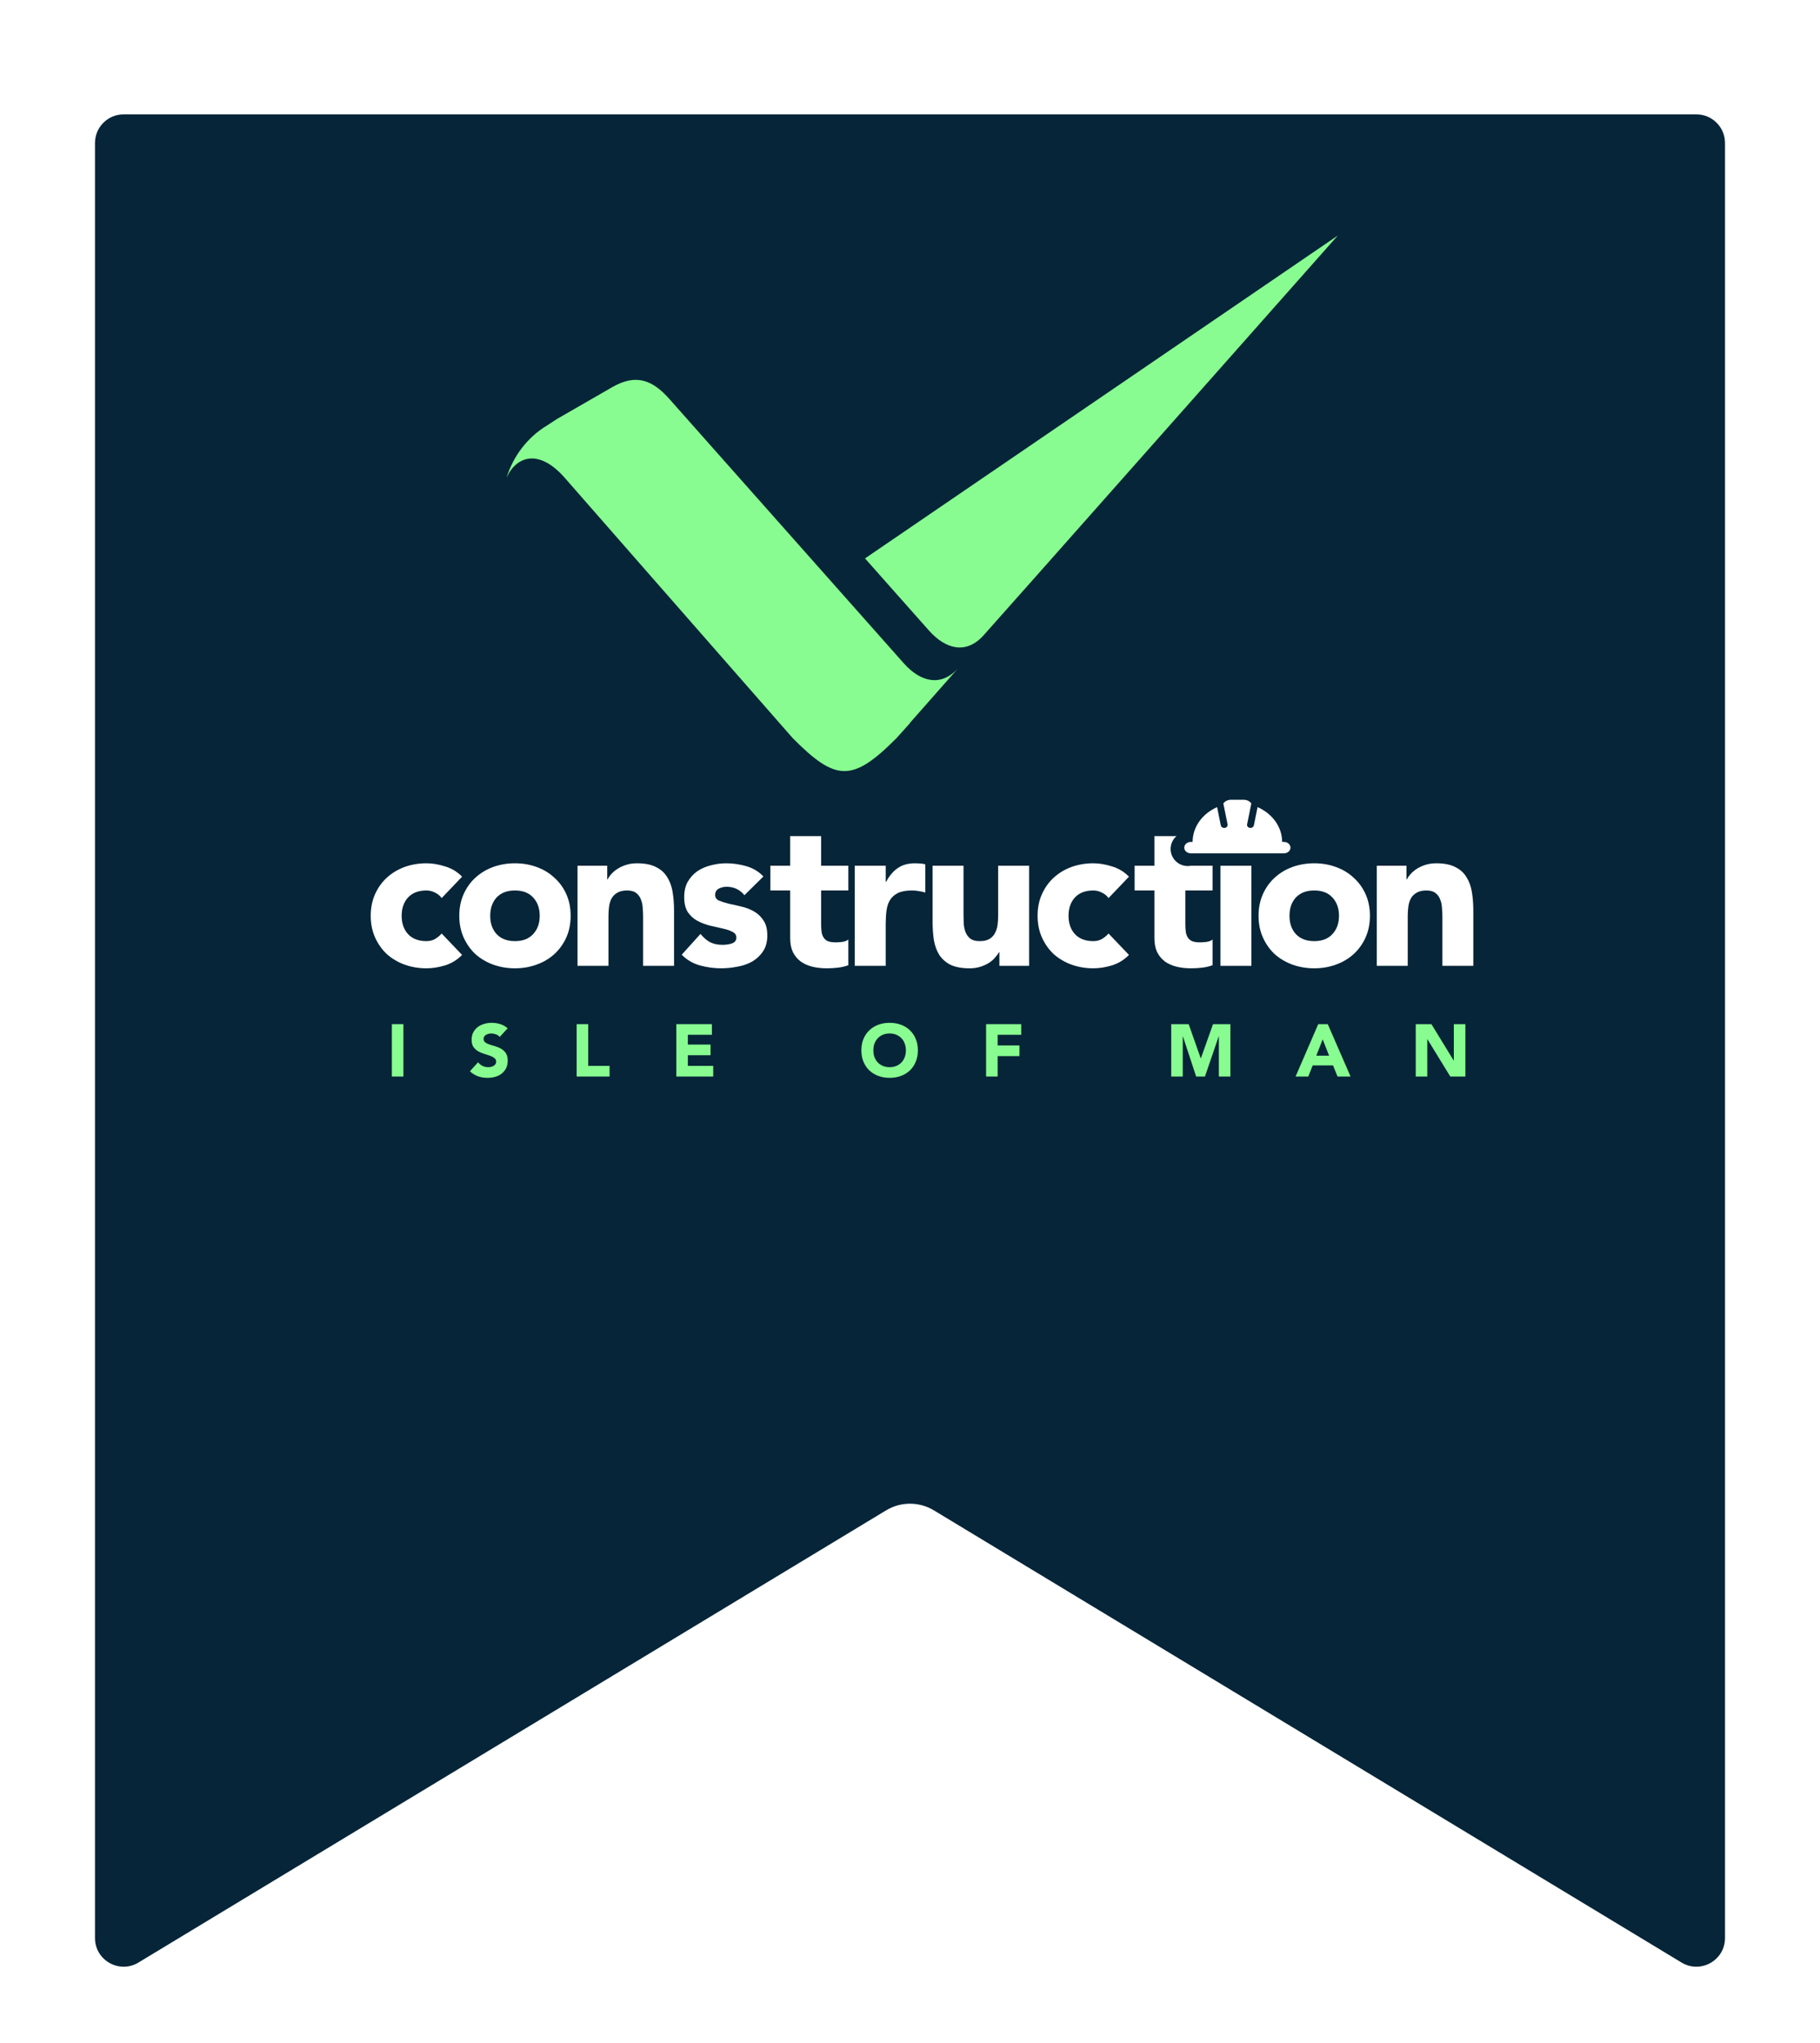 <svg width="188" height="211" viewBox="0 0 188 211" fill="none" xmlns="http://www.w3.org/2000/svg">
<path fill-rule="evenodd" clip-rule="evenodd" d="M124.821 84.533C124.837 82.928 124.128 81.625 123.413 81.28C123.309 81.23 123.205 81.182 123.101 81.134C123.598 80.766 124.239 80.711 124.769 81.117C125.399 81.6 126.038 82.458 126.166 84.535C126.173 84.647 126.217 84.781 126.259 84.909C126.325 85.112 126.388 85.301 126.293 85.375C126.53 85.307 126.756 85.215 126.959 85.074C127.081 84.989 127.148 84.887 127.148 84.739C127.147 84.624 127.152 84.509 127.157 84.394C127.164 84.225 127.17 84.056 127.16 83.888C127.11 83.147 126.975 82.406 126.415 81.844C124.741 80.165 122.858 80.783 122.543 80.887C122.53 80.891 122.52 80.894 122.512 80.897C121.598 81.174 121.024 81.763 120.713 82.585C120.587 82.92 120.505 83.265 120.478 83.619L120.48 83.621C120.458 83.9 120.451 84.177 120.444 84.456C120.444 84.504 120.467 84.56 120.498 84.598C120.672 84.806 120.905 84.945 121.151 85.068C121.614 85.301 122.115 85.436 122.629 85.534C123.072 85.618 123.516 85.672 123.878 85.649C124.654 85.628 125.336 85.599 126.004 85.449C126.061 85.436 126.118 85.422 126.174 85.408C125.8 85.41 124.817 84.881 124.821 84.533ZM126.174 85.408C126.229 85.408 126.267 85.396 126.293 85.375C126.254 85.387 126.214 85.397 126.174 85.408ZM120.446 84.969C120.45 84.964 120.454 84.958 120.458 84.952V84.95C120.585 85.124 120.745 85.245 120.921 85.351C121.282 85.572 121.679 85.718 122.092 85.83C122.537 85.951 122.986 86.053 123.447 86.069C123.973 86.088 124.501 86.069 125.025 86.038C125.411 86.015 125.797 85.955 126.18 85.89C126.514 85.834 126.842 85.738 127.124 85.557C127.225 85.493 127.336 85.405 127.383 85.305C127.442 85.18 127.465 85.039 127.488 84.901C127.491 84.879 127.495 84.857 127.499 84.835C127.508 84.775 127.53 84.754 127.589 84.752C127.713 84.746 128.32 85.659 128.444 86.084C128.528 86.369 128.408 86.563 128.099 86.64C128.047 86.653 127.994 86.666 127.942 86.68C127.726 86.736 127.509 86.792 127.291 86.837C126.69 86.964 126.086 87.085 125.483 87.204C125.086 87.281 124.686 87.333 124.277 87.322C123.964 87.314 123.663 87.252 123.384 87.123C122.632 86.777 121.885 86.427 121.14 86.069C120.962 85.984 120.797 85.87 120.641 85.753C120.397 85.57 120.411 85.318 120.425 85.067C120.427 85.047 120.428 85.026 120.429 85.006C120.429 84.995 120.436 84.984 120.446 84.969Z" fill="#88FC90"/>
<g filter="url(#filter0_dd)">
<path d="M8.906 8.771C8.906 6.636 10.636 4.906 12.771 4.906H175.229C177.363 4.906 179.094 6.636 179.094 8.771V194.169C179.094 197.179 175.805 199.034 173.229 197.476L96 150.773C94.77 150.029 93.23 150.029 92 150.773L14.771 197.476C12.195 199.034 8.906 197.179 8.906 194.169V8.771Z" fill="#062538"/>
</g>
<g filter="url(#filter1_dd)">
<path fill-rule="evenodd" clip-rule="evenodd" d="M8 8.771C8 6.136 10.136 4 12.771 4H175.229C177.864 4 180 6.136 180 8.771V194.169C180 197.885 175.94 200.175 172.76 198.252L95.531 151.548C94.59 150.979 93.41 150.979 92.469 151.548L15.24 198.252C12.06 200.175 8 197.885 8 194.169V8.771ZM12.771 5.812C11.137 5.812 9.812 7.137 9.812 8.771V194.169C9.812 196.474 12.33 197.894 14.302 196.701L91.531 149.998C93.049 149.08 94.951 149.08 96.469 149.998L173.698 196.701C175.67 197.894 178.188 196.474 178.188 194.169V8.771C178.188 7.137 176.863 5.812 175.229 5.812H12.771Z" fill="white"/>
</g>
<path fill-rule="evenodd" clip-rule="evenodd" d="M138.188 24.33L138.188 24.33L138.188 24.33L138.188 24.33L138.188 24.33L120.626 44.159L107.606 58.857L101.616 65.601C99.793 67.647 97.653 67.041 95.946 65.111L92.648 61.393L92.648 61.393L89.353 57.675L138.188 24.33Z" fill="#88FC90"/>
<path fill-rule="evenodd" clip-rule="evenodd" d="M57.55 43.265L56.501 43.95C54.528 45.131 53.013 47.091 52.326 49.337C53.326 47.118 55.642 46.312 58.299 49.309L66.19 58.323L81.885 76.238C86.316 80.702 88.029 80.845 92.604 76.238L94.005 74.683C93.986 74.693 93.967 74.704 93.948 74.714L99.008 68.977C97.185 71.023 95.045 70.417 93.338 68.487L90.04 64.769L86.741 61.051L69.152 41.219C67.445 39.289 65.765 38.567 63.309 39.949L57.55 43.265C57.621 43.244 57.478 43.281 57.55 43.265Z" fill="#88FC90"/>
<path d="M45.623 92.759C45.467 92.532 45.246 92.348 44.962 92.206C44.678 92.05 44.373 91.972 44.046 91.972C43.237 91.972 42.605 92.213 42.15 92.695C41.71 93.178 41.49 93.809 41.49 94.588C41.49 95.368 41.71 95.999 42.15 96.481C42.605 96.963 43.237 97.204 44.046 97.204C44.401 97.204 44.707 97.126 44.962 96.971C45.218 96.814 45.438 96.63 45.623 96.418L47.732 98.629C47.235 99.14 46.645 99.501 45.964 99.714C45.296 99.913 44.657 100.012 44.046 100.012C43.251 100.012 42.498 99.884 41.788 99.629C41.092 99.374 40.482 99.012 39.956 98.544C39.445 98.062 39.04 97.488 38.742 96.822C38.444 96.155 38.294 95.411 38.294 94.588C38.294 93.766 38.444 93.022 38.742 92.355C39.04 91.689 39.445 91.122 39.956 90.654C40.482 90.172 41.092 89.803 41.788 89.548C42.498 89.293 43.251 89.165 44.046 89.165C44.657 89.165 45.296 89.271 45.964 89.484C46.645 89.683 47.235 90.037 47.732 90.547L45.623 92.759Z" fill="white"/>
<path d="M47.443 94.588C47.443 93.766 47.592 93.022 47.89 92.355C48.188 91.689 48.593 91.122 49.104 90.654C49.63 90.172 50.24 89.803 50.936 89.548C51.646 89.293 52.399 89.165 53.194 89.165C53.99 89.165 54.735 89.293 55.431 89.548C56.142 89.803 56.752 90.172 57.263 90.654C57.789 91.122 58.201 91.689 58.499 92.355C58.797 93.022 58.946 93.766 58.946 94.588C58.946 95.411 58.797 96.155 58.499 96.822C58.201 97.488 57.789 98.062 57.263 98.544C56.752 99.012 56.142 99.374 55.431 99.629C54.735 99.884 53.99 100.012 53.194 100.012C52.399 100.012 51.646 99.884 50.936 99.629C50.24 99.374 49.63 99.012 49.104 98.544C48.593 98.062 48.188 97.488 47.89 96.822C47.592 96.155 47.443 95.411 47.443 94.588ZM50.638 94.588C50.638 95.368 50.858 95.999 51.298 96.481C51.753 96.963 52.385 97.204 53.194 97.204C54.004 97.204 54.629 96.963 55.069 96.481C55.524 95.999 55.751 95.368 55.751 94.588C55.751 93.809 55.524 93.178 55.069 92.695C54.629 92.213 54.004 91.972 53.194 91.972C52.385 91.972 51.753 92.213 51.298 92.695C50.858 93.178 50.638 93.809 50.638 94.588Z" fill="white"/>
<path d="M59.657 89.42H62.725V90.824H62.767C62.867 90.625 63.009 90.427 63.193 90.228C63.378 90.03 63.598 89.853 63.854 89.697C64.109 89.541 64.4 89.413 64.727 89.314C65.054 89.215 65.409 89.165 65.792 89.165C66.602 89.165 67.255 89.293 67.752 89.548C68.249 89.789 68.633 90.129 68.903 90.569C69.187 91.008 69.378 91.526 69.478 92.121C69.577 92.717 69.627 93.362 69.627 94.057V99.757H66.431V94.695C66.431 94.397 66.417 94.092 66.389 93.78C66.375 93.454 66.311 93.156 66.197 92.887C66.098 92.618 65.934 92.398 65.707 92.228C65.494 92.058 65.182 91.972 64.77 91.972C64.358 91.972 64.024 92.05 63.769 92.206C63.513 92.348 63.314 92.547 63.172 92.802C63.044 93.043 62.959 93.319 62.916 93.631C62.874 93.943 62.852 94.269 62.852 94.61V99.757H59.657V89.42Z" fill="white"/>
<path d="M76.896 92.462C76.427 91.88 75.809 91.59 75.043 91.59C74.773 91.59 74.51 91.653 74.254 91.781C73.999 91.909 73.871 92.128 73.871 92.44C73.871 92.695 73.999 92.887 74.254 93.014C74.524 93.128 74.858 93.234 75.256 93.334C75.668 93.419 76.101 93.518 76.555 93.631C77.024 93.731 77.457 93.894 77.855 94.121C78.266 94.347 78.6 94.659 78.856 95.056C79.126 95.439 79.261 95.957 79.261 96.609C79.261 97.275 79.112 97.828 78.813 98.268C78.529 98.693 78.16 99.041 77.706 99.31C77.251 99.565 76.74 99.743 76.172 99.842C75.604 99.955 75.043 100.012 74.489 100.012C73.764 100.012 73.033 99.913 72.294 99.714C71.556 99.501 70.931 99.133 70.42 98.608L72.358 96.46C72.657 96.829 72.983 97.112 73.338 97.311C73.708 97.495 74.134 97.587 74.617 97.587C74.986 97.587 75.32 97.538 75.618 97.438C75.916 97.325 76.065 97.126 76.065 96.843C76.065 96.573 75.93 96.375 75.66 96.247C75.405 96.106 75.071 95.992 74.659 95.907C74.261 95.808 73.828 95.709 73.36 95.609C72.905 95.496 72.472 95.333 72.06 95.12C71.662 94.907 71.329 94.61 71.059 94.227C70.803 93.83 70.675 93.305 70.675 92.653C70.675 92.043 70.796 91.519 71.038 91.079C71.293 90.639 71.62 90.278 72.017 89.994C72.429 89.711 72.898 89.505 73.424 89.378C73.949 89.236 74.482 89.165 75.021 89.165C75.703 89.165 76.392 89.264 77.088 89.463C77.784 89.661 78.373 90.016 78.856 90.526L76.896 92.462Z" fill="white"/>
<path d="M87.631 91.972H84.819V95.418C84.819 95.701 84.833 95.964 84.861 96.205C84.889 96.432 84.954 96.63 85.053 96.8C85.152 96.971 85.301 97.105 85.5 97.204C85.713 97.29 85.99 97.332 86.331 97.332C86.501 97.332 86.722 97.318 86.992 97.29C87.275 97.247 87.489 97.162 87.631 97.034V99.693C87.275 99.82 86.906 99.906 86.523 99.948C86.139 99.991 85.763 100.012 85.394 100.012C84.854 100.012 84.357 99.955 83.903 99.842C83.448 99.728 83.05 99.551 82.71 99.31C82.369 99.055 82.099 98.729 81.9 98.332C81.715 97.935 81.623 97.453 81.623 96.885V91.972H79.578V89.42H81.623V86.358H84.819V89.42H87.631V91.972Z" fill="white"/>
<path d="M88.296 89.42H91.491V91.079H91.534C91.875 90.441 92.279 89.966 92.748 89.654C93.217 89.328 93.806 89.165 94.516 89.165C94.701 89.165 94.886 89.172 95.07 89.186C95.255 89.2 95.425 89.229 95.582 89.271V92.185C95.354 92.114 95.127 92.064 94.9 92.036C94.687 91.994 94.46 91.972 94.218 91.972C93.608 91.972 93.125 92.058 92.769 92.228C92.415 92.398 92.138 92.639 91.939 92.951C91.754 93.249 91.633 93.61 91.576 94.035C91.52 94.461 91.491 94.929 91.491 95.439V99.757H88.296V89.42Z" fill="white"/>
<path d="M106.302 99.757H103.234V98.353H103.192C103.078 98.552 102.929 98.75 102.744 98.948C102.574 99.147 102.361 99.324 102.105 99.48C101.85 99.636 101.558 99.764 101.232 99.863C100.905 99.962 100.55 100.012 100.167 100.012C99.357 100.012 98.697 99.891 98.185 99.65C97.688 99.395 97.298 99.048 97.014 98.608C96.744 98.169 96.559 97.651 96.46 97.056C96.375 96.46 96.332 95.815 96.332 95.12V89.42H99.528V94.482C99.528 94.78 99.535 95.092 99.549 95.418C99.577 95.73 99.641 96.02 99.741 96.29C99.854 96.559 100.018 96.779 100.231 96.949C100.458 97.119 100.777 97.204 101.189 97.204C101.601 97.204 101.935 97.134 102.19 96.992C102.446 96.836 102.638 96.637 102.766 96.396C102.908 96.141 103 95.858 103.043 95.546C103.085 95.234 103.106 94.907 103.106 94.567V89.42H106.302V99.757Z" fill="white"/>
<path d="M114.508 92.759C114.352 92.532 114.132 92.348 113.848 92.206C113.564 92.05 113.259 91.972 112.932 91.972C112.122 91.972 111.49 92.213 111.036 92.695C110.596 93.178 110.376 93.809 110.376 94.588C110.376 95.368 110.596 95.999 111.036 96.481C111.49 96.963 112.122 97.204 112.932 97.204C113.287 97.204 113.592 97.126 113.848 96.971C114.104 96.814 114.324 96.63 114.508 96.418L116.618 98.629C116.12 99.14 115.531 99.501 114.849 99.714C114.182 99.913 113.543 100.012 112.932 100.012C112.137 100.012 111.384 99.884 110.674 99.629C109.978 99.374 109.367 99.012 108.842 98.544C108.33 98.062 107.926 97.488 107.627 96.822C107.329 96.155 107.18 95.411 107.18 94.588C107.18 93.766 107.329 93.022 107.627 92.355C107.926 91.689 108.33 91.122 108.842 90.654C109.367 90.172 109.978 89.803 110.674 89.548C111.384 89.293 112.137 89.165 112.932 89.165C113.543 89.165 114.182 89.271 114.849 89.484C115.531 89.683 116.12 90.037 116.618 90.547L114.508 92.759Z" fill="white"/>
<path d="M125.254 91.972H122.442V95.418C122.442 95.701 122.457 95.964 122.485 96.205C122.513 96.432 122.577 96.63 122.677 96.8C122.776 96.971 122.925 97.105 123.124 97.204C123.337 97.29 123.614 97.332 123.955 97.332C124.125 97.332 124.345 97.318 124.615 97.29C124.899 97.247 125.112 97.162 125.254 97.034V99.693C124.899 99.82 124.53 99.906 124.147 99.948C123.763 99.991 123.387 100.012 123.018 100.012C122.478 100.012 121.981 99.955 121.526 99.842C121.072 99.728 120.674 99.551 120.333 99.31C119.992 99.055 119.723 98.729 119.524 98.332C119.339 97.935 119.247 97.453 119.247 96.885V91.972H117.202V89.42H119.247V86.358H122.442V89.42H125.254V91.972Z" fill="white"/>
<path d="M126.069 89.42H129.264V99.757H126.069V89.42Z" fill="white"/>
<path d="M130.005 94.588C130.005 93.766 130.154 93.022 130.452 92.355C130.75 91.689 131.155 91.122 131.667 90.654C132.192 90.172 132.803 89.803 133.499 89.548C134.209 89.293 134.961 89.165 135.757 89.165C136.552 89.165 137.298 89.293 137.994 89.548C138.704 89.803 139.314 90.172 139.826 90.654C140.351 91.122 140.763 91.689 141.061 92.355C141.36 93.022 141.509 93.766 141.509 94.588C141.509 95.411 141.36 96.155 141.061 96.822C140.763 97.488 140.351 98.062 139.826 98.544C139.314 99.012 138.704 99.374 137.994 99.629C137.298 99.884 136.552 100.012 135.757 100.012C134.961 100.012 134.209 99.884 133.499 99.629C132.803 99.374 132.192 99.012 131.667 98.544C131.155 98.062 130.75 97.488 130.452 96.822C130.154 96.155 130.005 95.411 130.005 94.588ZM133.2 94.588C133.2 95.368 133.42 95.999 133.861 96.481C134.315 96.963 134.947 97.204 135.757 97.204C136.566 97.204 137.191 96.963 137.631 96.481C138.086 95.999 138.313 95.368 138.313 94.588C138.313 93.809 138.086 93.178 137.631 92.695C137.191 92.213 136.566 91.972 135.757 91.972C134.947 91.972 134.315 92.213 133.861 92.695C133.42 93.178 133.2 93.809 133.2 94.588Z" fill="white"/>
<path d="M142.219 89.42H145.287V90.824H145.329C145.429 90.625 145.571 90.427 145.756 90.228C145.94 90.03 146.16 89.853 146.416 89.697C146.672 89.541 146.963 89.413 147.289 89.314C147.616 89.215 147.971 89.165 148.355 89.165C149.164 89.165 149.817 89.293 150.314 89.548C150.812 89.789 151.195 90.129 151.465 90.569C151.749 91.008 151.941 91.526 152.04 92.121C152.139 92.717 152.189 93.362 152.189 94.057V99.757H148.994V94.695C148.994 94.397 148.979 94.092 148.951 93.78C148.937 93.454 148.873 93.156 148.759 92.887C148.66 92.618 148.497 92.398 148.269 92.228C148.056 92.058 147.744 91.972 147.332 91.972C146.92 91.972 146.586 92.05 146.331 92.206C146.075 92.348 145.876 92.547 145.734 92.802C145.606 93.043 145.521 93.319 145.479 93.631C145.436 93.943 145.415 94.269 145.415 94.61V99.757H142.219V89.42Z" fill="white"/>
<path d="M40.478 105.779H41.67V111.189H40.478V105.779Z" fill="#88FC90"/>
<path d="M51.618 107.101C51.522 106.978 51.389 106.889 51.221 106.833C51.058 106.772 50.903 106.741 50.755 106.741C50.668 106.741 50.579 106.752 50.488 106.772C50.396 106.792 50.309 106.825 50.228 106.871C50.146 106.912 50.08 106.968 50.029 107.039C49.978 107.111 49.953 107.197 49.953 107.299C49.953 107.462 50.014 107.587 50.136 107.674C50.258 107.76 50.411 107.834 50.595 107.895C50.783 107.956 50.984 108.017 51.198 108.079C51.412 108.14 51.611 108.226 51.794 108.338C51.983 108.45 52.138 108.601 52.26 108.789C52.383 108.978 52.444 109.23 52.444 109.546C52.444 109.846 52.388 110.109 52.276 110.333C52.163 110.557 52.011 110.743 51.817 110.891C51.629 111.038 51.407 111.148 51.152 111.219C50.903 111.29 50.638 111.326 50.358 111.326C50.006 111.326 49.68 111.273 49.38 111.166C49.079 111.059 48.799 110.885 48.539 110.646L49.387 109.714C49.51 109.877 49.662 110.004 49.846 110.096C50.034 110.182 50.228 110.226 50.426 110.226C50.523 110.226 50.62 110.216 50.717 110.195C50.819 110.17 50.908 110.134 50.984 110.088C51.066 110.042 51.129 109.984 51.175 109.912C51.226 109.841 51.252 109.757 51.252 109.66C51.252 109.497 51.188 109.37 51.061 109.278C50.938 109.181 50.783 109.1 50.595 109.034C50.406 108.968 50.202 108.901 49.983 108.835C49.764 108.769 49.56 108.68 49.372 108.568C49.184 108.456 49.026 108.308 48.898 108.124C48.776 107.941 48.715 107.699 48.715 107.399C48.715 107.108 48.771 106.854 48.883 106.634C49 106.415 49.153 106.232 49.341 106.084C49.535 105.937 49.757 105.827 50.006 105.756C50.256 105.679 50.513 105.641 50.778 105.641C51.084 105.641 51.379 105.684 51.664 105.771C51.95 105.858 52.207 106.003 52.436 106.207L51.618 107.101Z" fill="#88FC90"/>
<path d="M59.567 105.779H60.759V110.088H62.967V111.189H59.567V105.779Z" fill="#88FC90"/>
<path d="M69.86 105.779H73.536V106.879H71.052V107.888H73.398V108.988H71.052V110.088H73.673V111.189H69.86V105.779Z" fill="#88FC90"/>
<path d="M88.977 108.484C88.977 108.051 89.048 107.658 89.191 107.307C89.338 106.955 89.542 106.657 89.802 106.413C90.062 106.163 90.37 105.972 90.727 105.84C91.083 105.707 91.473 105.641 91.895 105.641C92.318 105.641 92.708 105.707 93.065 105.84C93.421 105.972 93.729 106.163 93.989 106.413C94.249 106.657 94.45 106.955 94.593 107.307C94.741 107.658 94.814 108.051 94.814 108.484C94.814 108.917 94.741 109.309 94.593 109.66C94.45 110.012 94.249 110.312 93.989 110.562C93.729 110.806 93.421 110.995 93.065 111.127C92.708 111.26 92.318 111.326 91.895 111.326C91.473 111.326 91.083 111.26 90.727 111.127C90.37 110.995 90.062 110.806 89.802 110.562C89.542 110.312 89.338 110.012 89.191 109.66C89.048 109.309 88.977 108.917 88.977 108.484ZM90.215 108.484C90.215 108.738 90.253 108.973 90.329 109.187C90.411 109.395 90.525 109.579 90.673 109.737C90.821 109.89 90.996 110.009 91.2 110.096C91.409 110.182 91.641 110.226 91.895 110.226C92.15 110.226 92.379 110.182 92.583 110.096C92.792 110.009 92.97 109.89 93.118 109.737C93.266 109.579 93.378 109.395 93.454 109.187C93.536 108.973 93.577 108.738 93.577 108.484C93.577 108.234 93.536 108.002 93.454 107.788C93.378 107.574 93.266 107.391 93.118 107.238C92.97 107.08 92.792 106.958 92.583 106.871C92.379 106.785 92.15 106.741 91.895 106.741C91.641 106.741 91.409 106.785 91.2 106.871C90.996 106.958 90.821 107.08 90.673 107.238C90.525 107.391 90.411 107.574 90.329 107.788C90.253 108.002 90.215 108.234 90.215 108.484Z" fill="#88FC90"/>
<path d="M101.86 105.779H105.489V106.879H103.052V107.979H105.306V109.08H103.052V111.189H101.86V105.779Z" fill="#88FC90"/>
<path d="M120.983 105.779H122.786L124.032 109.309H124.047L125.3 105.779H127.096V111.189H125.904V107.039H125.889L124.467 111.189H123.558L122.19 107.039H122.175V111.189H120.983V105.779Z" fill="#88FC90"/>
<path d="M136.168 105.779H137.154L139.508 111.189H138.163L137.697 110.042H135.595L135.145 111.189H133.83L136.168 105.779ZM136.627 107.353L135.97 109.034H137.292L136.627 107.353Z" fill="#88FC90"/>
<path d="M146.241 105.779H147.861L150.161 109.538H150.176V105.779H151.368V111.189H149.809L147.448 107.337H147.433V111.189H146.241V105.779Z" fill="#88FC90"/>
<path d="M124.444 87.686C124.444 88.658 123.656 89.447 122.683 89.447C121.71 89.447 120.922 88.658 120.922 87.686C120.922 86.713 121.71 85.924 122.683 85.924C123.656 85.924 124.444 86.713 124.444 87.686Z" fill="#062538"/>
<path d="M133.301 87.548C133.301 87.222 132.999 86.958 132.624 86.958H132.44C132.44 85.386 131.407 84.026 129.903 83.362L129.52 85.255C129.488 85.405 129.339 85.511 129.17 85.511C129.148 85.511 129.13 85.508 129.108 85.505C128.914 85.475 128.786 85.315 128.821 85.146L129.258 82.984C129.092 82.755 128.802 82.603 128.468 82.603H127.155C126.824 82.603 126.531 82.755 126.368 82.984L126.805 85.149C126.84 85.318 126.712 85.478 126.518 85.508C126.496 85.511 126.478 85.513 126.456 85.513C126.287 85.513 126.138 85.407 126.106 85.258L125.723 83.365C124.225 84.026 123.192 85.386 123.192 86.958H123.008C122.634 86.958 122.331 87.222 122.331 87.548C122.331 87.875 122.634 88.138 123.008 88.138H132.624C132.999 88.138 133.301 87.875 133.301 87.548Z" fill="white"/>
<defs>
<filter id="filter0_dd" x="0.906" y="0.906" width="186.188" height="209.134" filterUnits="userSpaceOnUse" color-interpolation-filters="sRGB">
<feFlood flood-opacity="0" result="BackgroundImageFix"/>
<feColorMatrix in="SourceAlpha" type="matrix" values="0 0 0 0 0 0 0 0 0 0 0 0 0 0 0 0 0 0 127 0"/>
<feOffset dy="4"/>
<feGaussianBlur stdDeviation="4"/>
<feColorMatrix type="matrix" values="0 0 0 0 0 0 0 0 0 0 0 0 0 0 0 0 0 0 0.12 0"/>
<feBlend mode="normal" in2="BackgroundImageFix" result="effect1_dropShadow"/>
<feColorMatrix in="SourceAlpha" type="matrix" values="0 0 0 0 0 0 0 0 0 0 0 0 0 0 0 0 0 0 127 0"/>
<feOffset dy="2"/>
<feGaussianBlur stdDeviation="2"/>
<feColorMatrix type="matrix" values="0 0 0 0 0 0 0 0 0 0 0 0 0 0 0 0 0 0 0.1 0"/>
<feBlend mode="normal" in2="effect1_dropShadow" result="effect2_dropShadow"/>
<feBlend mode="normal" in="SourceGraphic" in2="effect2_dropShadow" result="shape"/>
</filter>
<filter id="filter1_dd" x="0" y="0" width="188" height="210.948" filterUnits="userSpaceOnUse" color-interpolation-filters="sRGB">
<feFlood flood-opacity="0" result="BackgroundImageFix"/>
<feColorMatrix in="SourceAlpha" type="matrix" values="0 0 0 0 0 0 0 0 0 0 0 0 0 0 0 0 0 0 127 0"/>
<feOffset dy="4"/>
<feGaussianBlur stdDeviation="4"/>
<feColorMatrix type="matrix" values="0 0 0 0 0 0 0 0 0 0 0 0 0 0 0 0 0 0 0.12 0"/>
<feBlend mode="normal" in2="BackgroundImageFix" result="effect1_dropShadow"/>
<feColorMatrix in="SourceAlpha" type="matrix" values="0 0 0 0 0 0 0 0 0 0 0 0 0 0 0 0 0 0 127 0"/>
<feOffset dy="2"/>
<feGaussianBlur stdDeviation="2"/>
<feColorMatrix type="matrix" values="0 0 0 0 0 0 0 0 0 0 0 0 0 0 0 0 0 0 0.1 0"/>
<feBlend mode="normal" in2="effect1_dropShadow" result="effect2_dropShadow"/>
<feBlend mode="normal" in="SourceGraphic" in2="effect2_dropShadow" result="shape"/>
</filter>
</defs>
</svg>
